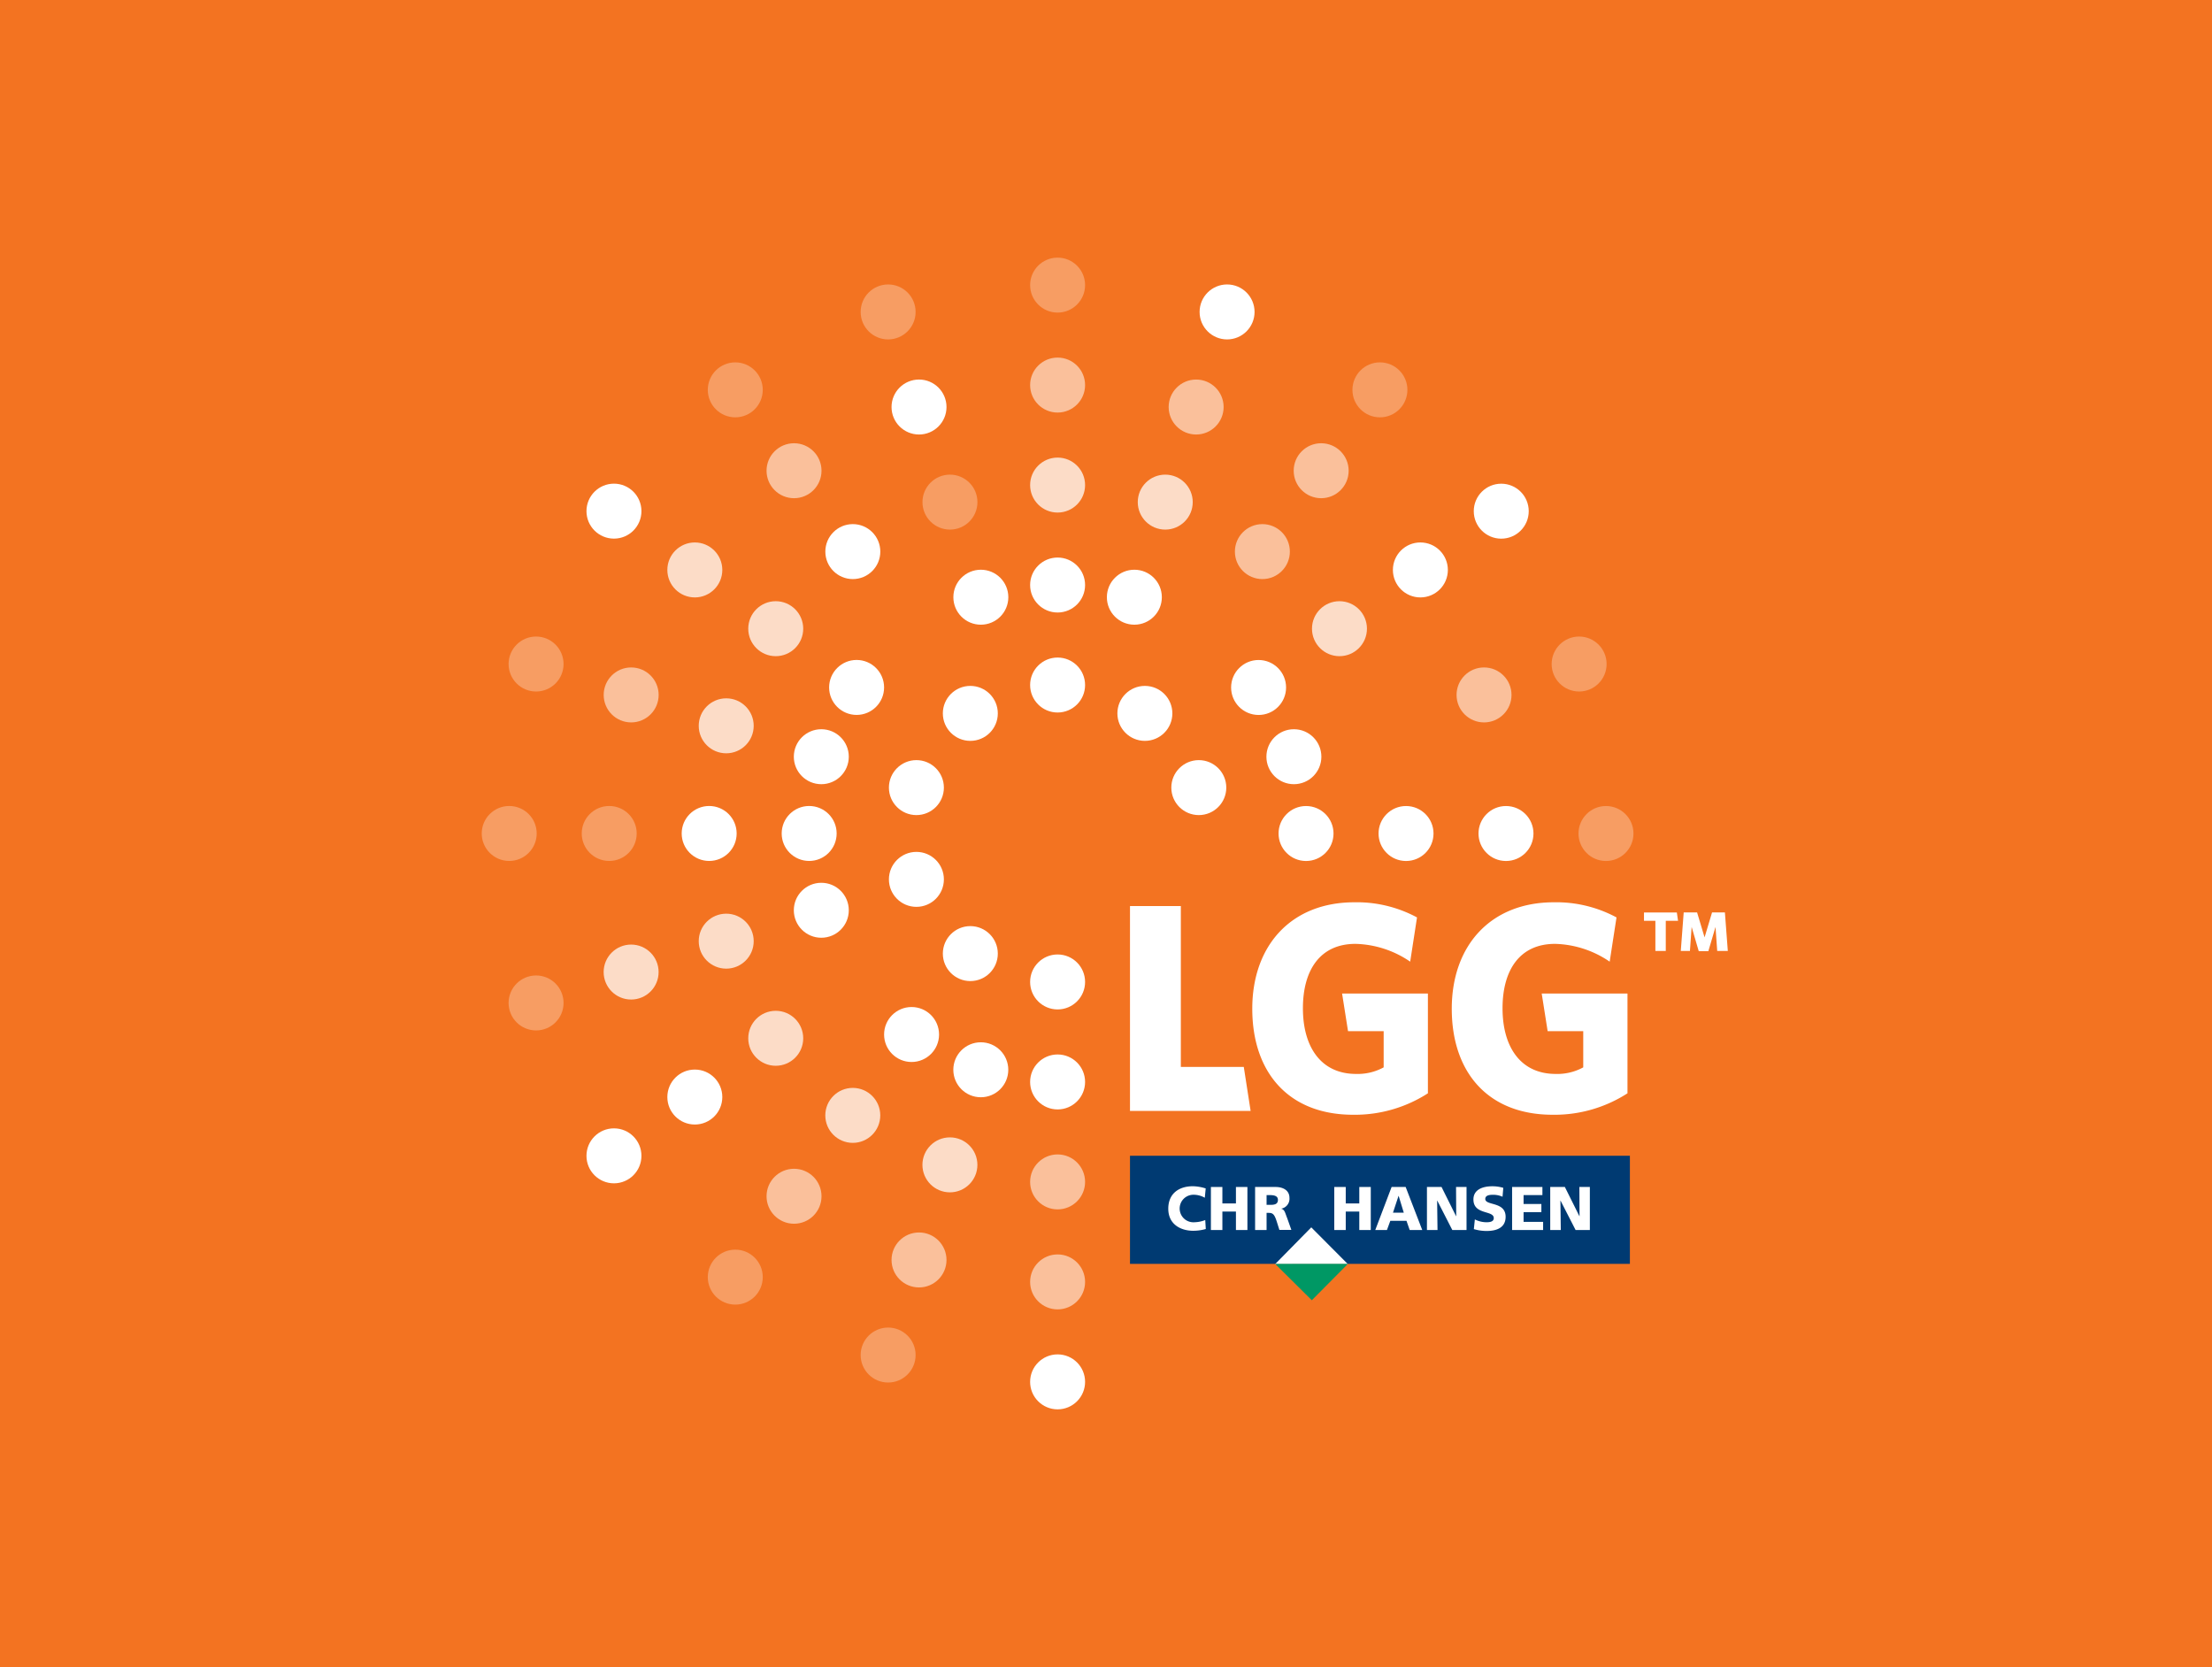 <svg xmlns="http://www.w3.org/2000/svg" viewBox="0 0 532 401"><defs><style>.cls-1{fill:#f37321;}.cls-2,.cls-3,.cls-4,.cls-5{fill:#fff;}.cls-3{opacity:0.3;}.cls-4{opacity:0.55;}.cls-5{opacity:0.75;}.cls-6{fill:#003a72;}.cls-7{fill:#009864;}</style></defs><title>CHR_CASE</title><g id="Layer_1" data-name="Layer 1"><rect class="cls-1" width="532" height="401"/></g><g id="Layer_2" data-name="Layer 2"><path class="cls-2" d="M271.77,267.17V217.91H284V256.6h15.14l1.64,10.57Z"/><path class="cls-2" d="M325.45,268.1c-15.63,0-24.27-10.28-24.27-25.49S310.53,217,325.74,217a30.49,30.49,0,0,1,15.06,3.64l-1.64,10.64A24.31,24.31,0,0,0,326,227c-8.5,0-12.64,6.29-12.64,15.5s4.28,15.78,12.78,15.78a13,13,0,0,0,6.64-1.58V248h-8.57l-1.43-9.06h20.64v24A32.45,32.45,0,0,1,325.45,268.1Z"/><path class="cls-2" d="M373.43,268.1c-15.63,0-24.27-10.28-24.27-25.49S358.51,217,373.72,217a30.52,30.52,0,0,1,15.06,3.64l-1.64,10.64A24.32,24.32,0,0,0,374,227c-8.49,0-12.63,6.29-12.63,15.5s4.28,15.78,12.78,15.78a12.92,12.92,0,0,0,6.63-1.58V248h-8.56l-1.43-9.06h20.63v24A32.42,32.42,0,0,1,373.43,268.1Z"/><circle class="cls-3" cx="254.36" cy="68.57" r="6.61"/><circle class="cls-4" cx="254.36" cy="92.61" r="6.61"/><circle class="cls-5" cx="254.36" cy="116.66" r="6.61"/><circle class="cls-2" cx="254.36" cy="140.7" r="6.61"/><circle class="cls-3" cx="213.6" cy="75.02" r="6.61"/><circle class="cls-2" cx="221.03" cy="97.89" r="6.61"/><circle class="cls-3" cx="228.47" cy="120.76" r="6.61"/><circle class="cls-2" cx="235.9" cy="143.63" r="6.61"/><circle class="cls-3" cx="176.84" cy="93.76" r="6.61"/><circle class="cls-4" cx="190.97" cy="113.21" r="6.61"/><circle class="cls-2" cx="205.11" cy="132.66" r="6.61"/><circle class="cls-2" cx="147.66" cy="122.93" r="6.61"/><circle class="cls-5" cx="167.11" cy="137.07" r="6.61"/><circle class="cls-5" cx="186.57" cy="151.2" r="6.61"/><circle class="cls-2" cx="206.02" cy="165.33" r="6.61"/><circle class="cls-3" cx="128.93" cy="159.7" r="6.61"/><circle class="cls-4" cx="151.8" cy="167.13" r="6.61"/><circle class="cls-5" cx="174.66" cy="174.56" r="6.61"/><circle class="cls-2" cx="197.53" cy="181.99" r="6.61"/><circle class="cls-3" cx="122.47" cy="200.45" r="6.61"/><circle class="cls-3" cx="146.52" cy="200.45" r="6.61"/><circle class="cls-2" cx="170.56" cy="200.45" r="6.61"/><circle class="cls-2" cx="194.61" cy="200.45" r="6.61"/><circle class="cls-3" cx="128.93" cy="241.21" r="6.61"/><circle class="cls-5" cx="151.79" cy="233.78" r="6.61"/><circle class="cls-5" cx="174.66" cy="226.35" r="6.61"/><circle class="cls-2" cx="197.53" cy="218.92" r="6.61"/><circle class="cls-2" cx="147.66" cy="277.98" r="6.61"/><circle class="cls-2" cx="167.11" cy="263.84" r="6.61"/><circle class="cls-5" cx="186.57" cy="249.71" r="6.61"/><circle class="cls-3" cx="176.84" cy="307.15" r="6.61"/><circle class="cls-4" cx="190.97" cy="287.7" r="6.61"/><circle class="cls-5" cx="205.1" cy="268.25" r="6.61"/><circle class="cls-2" cx="219.24" cy="248.8" r="6.61"/><circle class="cls-3" cx="213.6" cy="325.89" r="6.61"/><circle class="cls-4" cx="221.03" cy="303.02" r="6.61"/><circle class="cls-5" cx="228.46" cy="280.15" r="6.61"/><circle class="cls-2" cx="235.89" cy="257.28" r="6.61"/><circle class="cls-2" cx="254.36" cy="332.34" r="6.61"/><circle class="cls-4" cx="254.36" cy="308.3" r="6.61"/><circle class="cls-4" cx="254.36" cy="284.25" r="6.61"/><circle class="cls-2" cx="254.36" cy="260.21" r="6.61"/><circle class="cls-3" cx="386.25" cy="200.46" r="6.61"/><circle class="cls-2" cx="362.2" cy="200.46" r="6.61"/><circle class="cls-2" cx="338.16" cy="200.46" r="6.61"/><circle class="cls-2" cx="314.11" cy="200.46" r="6.61"/><circle class="cls-3" cx="379.79" cy="159.7" r="6.61"/><circle class="cls-4" cx="356.92" cy="167.13" r="6.61"/><circle class="cls-2" cx="311.19" cy="181.99" r="6.61"/><circle class="cls-2" cx="361.06" cy="122.94" r="6.61"/><circle class="cls-2" cx="341.61" cy="137.07" r="6.61"/><circle class="cls-5" cx="322.15" cy="151.2" r="6.61"/><circle class="cls-2" cx="302.7" cy="165.34" r="6.61"/><circle class="cls-3" cx="331.88" cy="93.76" r="6.61"/><circle class="cls-4" cx="317.75" cy="113.21" r="6.61"/><circle class="cls-4" cx="303.61" cy="132.66" r="6.61"/><circle class="cls-2" cx="295.12" cy="75.02" r="6.61"/><circle class="cls-4" cx="287.68" cy="97.89" r="6.61"/><circle class="cls-5" cx="280.25" cy="120.76" r="6.61"/><circle class="cls-2" cx="272.82" cy="143.63" r="6.61"/><circle class="cls-2" cx="254.36" cy="164.75" r="6.61"/><circle class="cls-2" cx="233.37" cy="171.57" r="6.61"/><circle class="cls-2" cx="220.4" cy="189.42" r="6.61"/><circle class="cls-2" cx="220.4" cy="211.49" r="6.61"/><circle class="cls-2" cx="233.37" cy="229.34" r="6.61"/><circle class="cls-2" cx="254.36" cy="236.16" r="6.61"/><circle class="cls-2" cx="288.32" cy="189.42" r="6.61"/><circle class="cls-2" cx="275.35" cy="171.57" r="6.61"/><path class="cls-2" d="M400.63,221.45v7.25h-2.5v-7.25h-2.74v-2h7.9l.29,2ZM413,228.7l-.41-5.77-1.72,5.83h-2.31l-1.71-5.83-.41,5.77h-2.2l.7-9.26h3.22l1.8,6,1.8-6h3.09l.7,9.26Z"/><rect class="cls-6" x="271.77" y="277.96" width="120.23" height="26"/><polygon class="cls-2" points="324.17 304.02 315.37 295.18 306.67 304.03 324.17 304.02"/><polygon class="cls-7" points="306.68 303.96 315.5 312.71 324.18 303.96 306.68 303.96"/><path class="cls-2" d="M290,295.58a11.17,11.17,0,0,1-3.07.42c-2.76,0-5.95-1.4-5.95-5.31,0-3.61,2.52-5.4,5.93-5.4a10.92,10.92,0,0,1,3.07.53l-.22,2.24a5.41,5.41,0,0,0-2.7-.72,3.31,3.31,0,1,0,.22,6.61,7.47,7.47,0,0,0,2.59-.53Z"/><polygon class="cls-2" points="291.23 285.47 293.99 285.47 293.99 289.43 297.25 289.43 297.25 285.47 300.01 285.47 300.01 295.82 297.25 295.82 297.25 291.38 293.99 291.38 293.99 295.82 291.23 295.82 291.23 285.47"/><path class="cls-2" d="M304.62,289.77h.73c.89,0,2,0,2-1.2,0-1-1-1.15-2-1.15h-.73v8.4h-2.76V285.47h4.92c1.84,0,3.34.83,3.34,2.61a2.42,2.42,0,0,1-2,2.61v0c.89.23.94,1,1.46,2.28l1,2.82h-2.88l-.59-1.87c-.56-1.78-.92-2.22-1.94-2.22h-.58Z"/><polygon class="cls-2" points="320.9 285.47 323.66 285.47 323.66 289.43 326.92 289.43 326.92 285.47 329.68 285.47 329.68 295.82 326.92 295.82 326.92 291.38 323.66 291.38 323.66 295.82 320.9 295.82 320.9 285.47"/><polygon class="cls-2" points="335.02 291.65 337.62 291.65 336.38 287.6 336.36 287.6 335.02 291.65 334.38 293.61 333.57 295.82 330.76 295.82 334.69 285.47 338.07 285.47 342.06 295.82 339.04 295.82 338.27 293.61 334.38 293.61 335.02 291.65"/><polygon class="cls-2" points="343.19 285.47 346.7 285.47 350.2 292.5 350.23 292.5 350.19 285.47 352.71 285.47 352.71 295.82 349.29 295.82 345.67 288.75 345.64 288.75 345.73 295.82 343.19 295.82 343.19 285.47"/><path class="cls-2" d="M354.71,293.27a6.14,6.14,0,0,0,2.85.68c.87,0,1.7-.18,1.7-1,0-1.93-4.89-.71-4.89-4.48,0-2.49,2.43-3.17,4.51-3.17a9,9,0,0,1,2.67.38l-.18,2.14a5.48,5.48,0,0,0-2.3-.47c-.7,0-1.85.06-1.85,1,0,1.68,4.89.55,4.89,4.29,0,2.68-2.25,3.41-4.55,3.41a10.75,10.75,0,0,1-3.09-.45Z"/><polygon class="cls-2" points="363.67 285.47 370.96 285.47 370.96 287.42 366.43 287.42 366.43 289.56 370.71 289.56 370.71 291.52 366.43 291.52 366.43 293.86 371.13 293.86 371.13 295.82 363.67 295.82 363.67 285.47"/><polygon class="cls-2" points="372.84 285.47 376.36 285.47 379.86 292.5 379.89 292.5 379.85 285.47 382.37 285.47 382.37 295.82 378.94 295.82 375.32 288.75 375.29 288.75 375.38 295.82 372.84 295.82 372.84 285.47"/></g></svg>